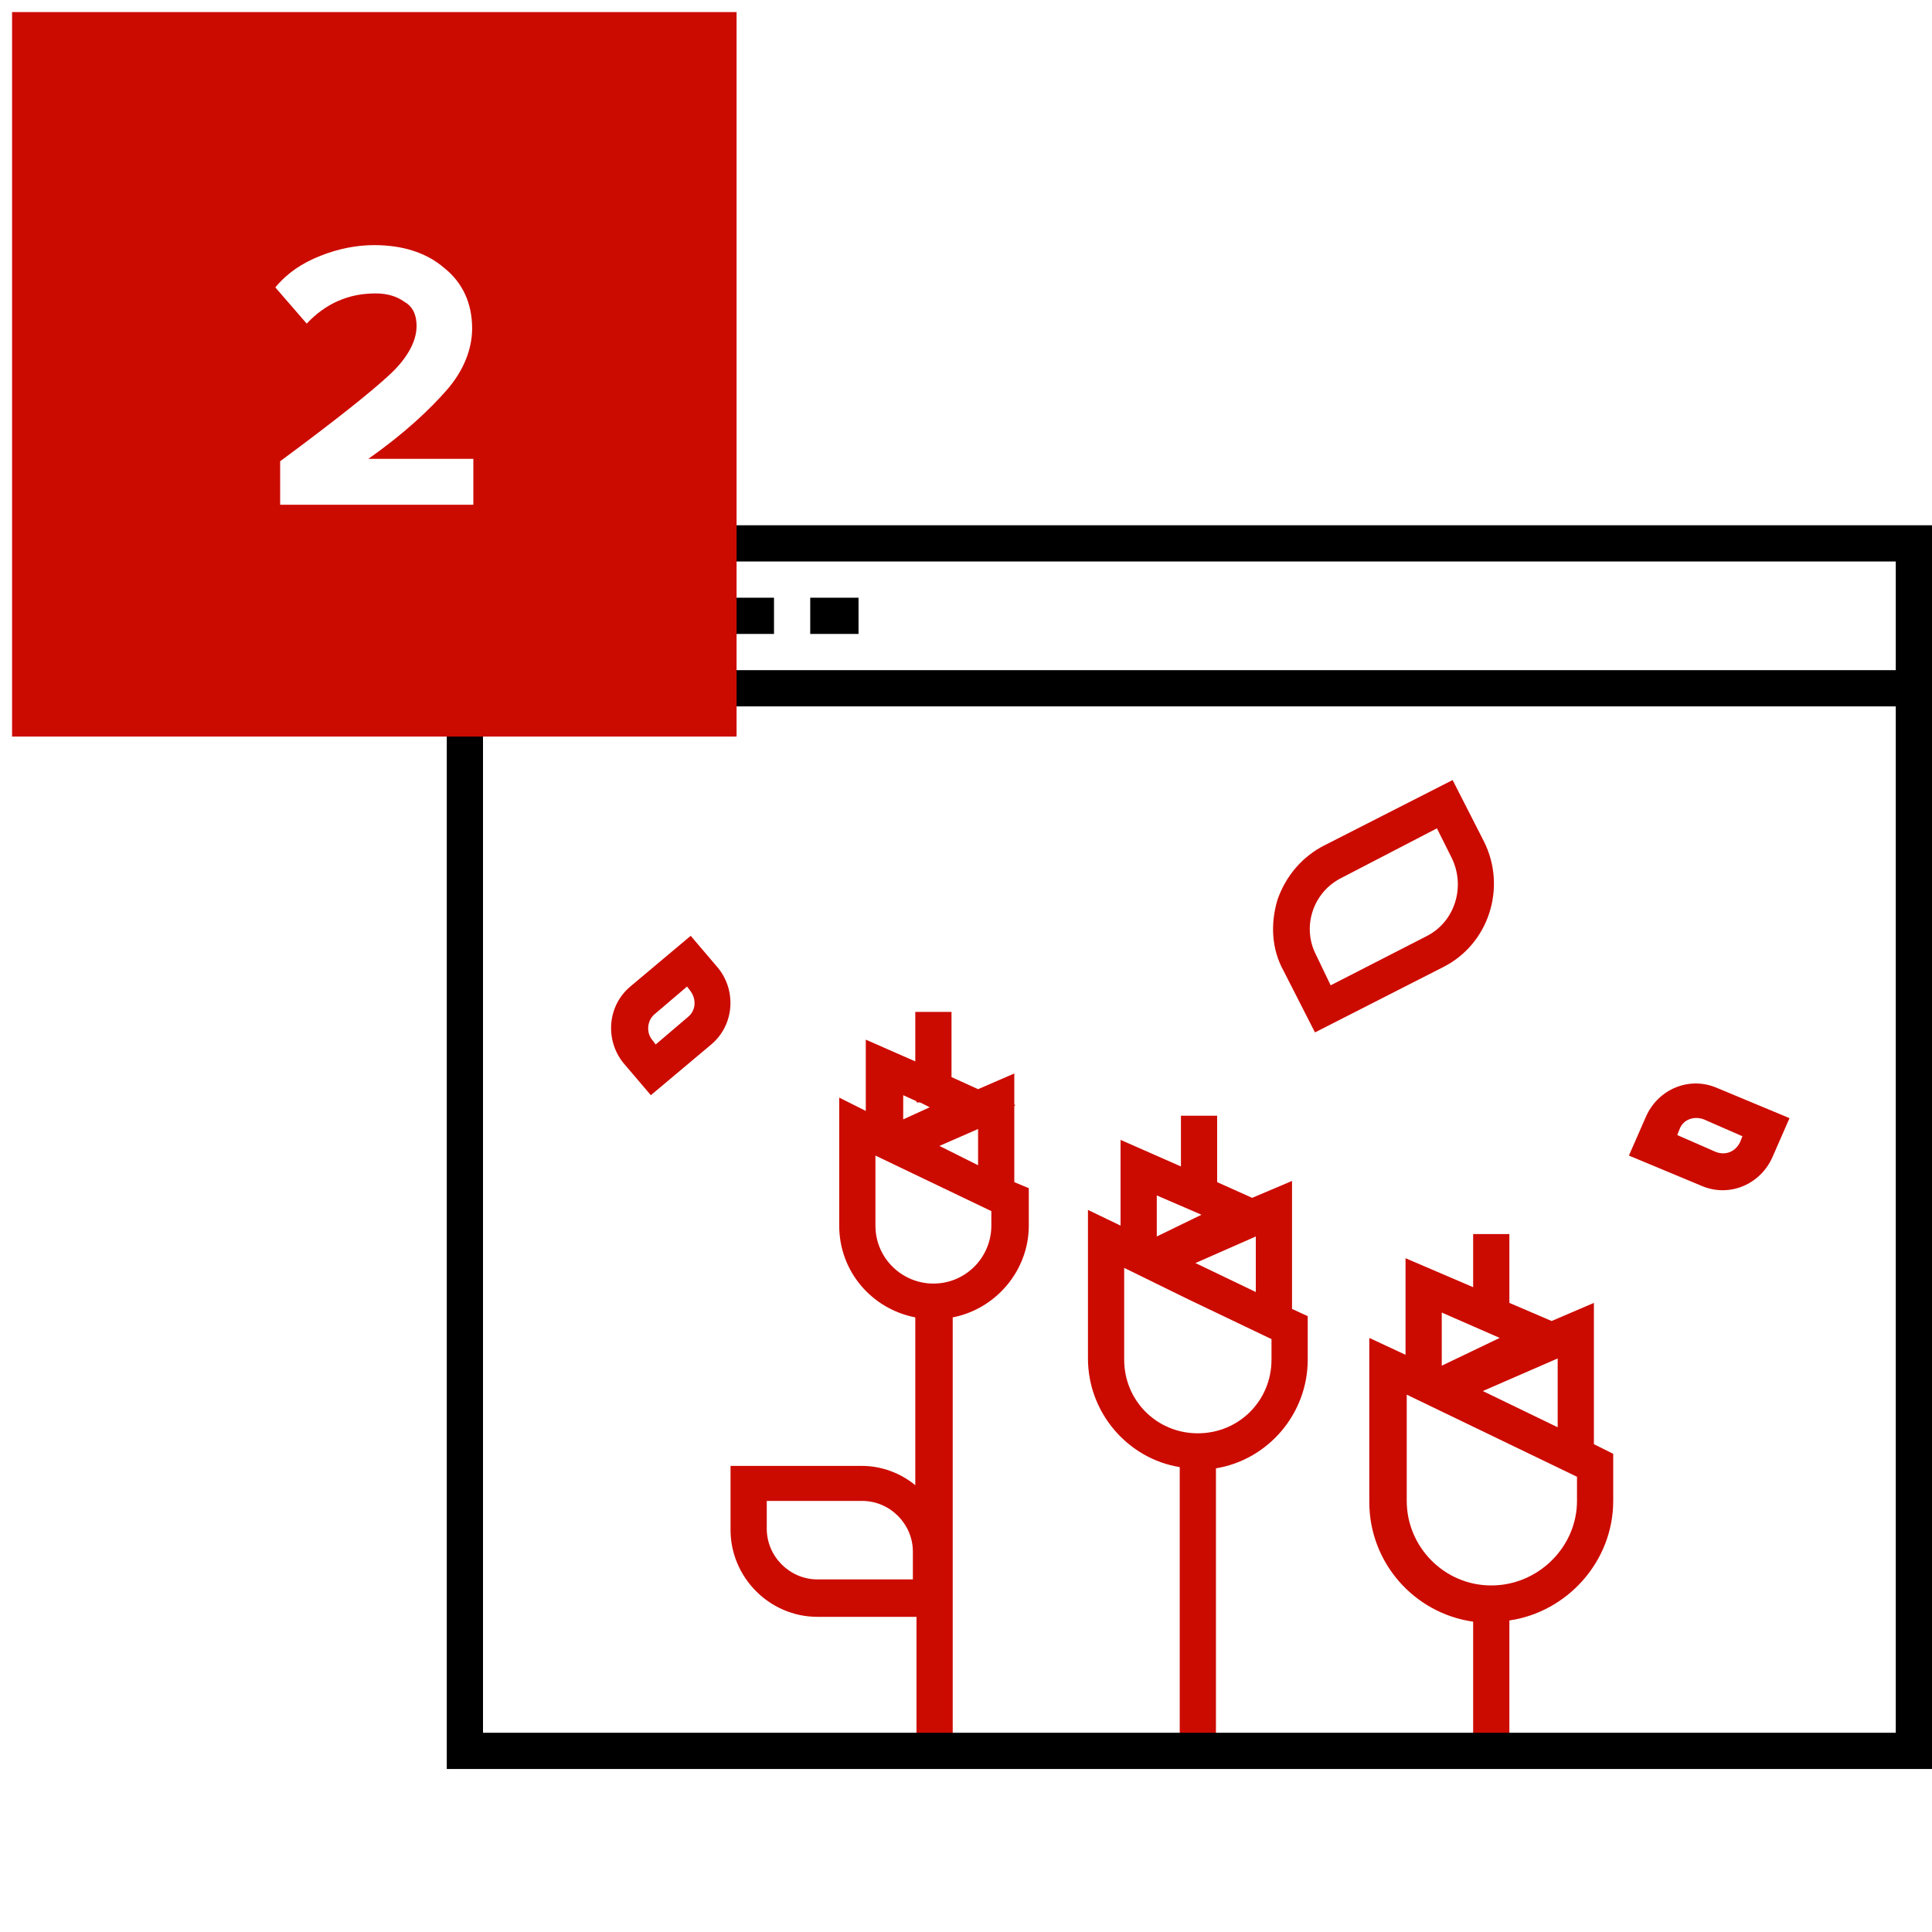 <?xml version="1.0" encoding="utf-8"?>
<!-- Generator: Adobe Illustrator 24.1.0, SVG Export Plug-In . SVG Version: 6.00 Build 0)  -->
<svg version="1.1" id="Слой_1" xmlns="http://www.w3.org/2000/svg" xmlns:xlink="http://www.w3.org/1999/xlink" x="0px" y="0px"
	 viewBox="0 0 160 160" style="enable-background:new 0 0 160 160;" xml:space="preserve">
<style type="text/css">
	.st0{fill-rule:evenodd;clip-rule:evenodd;fill:#FFFFFF;}
	.st1{fill-rule:evenodd;clip-rule:evenodd;fill:#CC0B00;}
	.st2{fill-rule:evenodd;clip-rule:evenodd;}
</style>
<rect class="st0" width="160" height="160"/>
<desc>Created with Sketch.</desc>
<g id="Главная-страница">
	<g id="Group-21">
		<g id="Group-15-Copy-2" transform="translate(37, 30)">
			<path id="Fill-5" class="st1" d="M105.1,65.4l-3.2-1.4l0.2-0.5c0.3-0.8,1.2-1.1,2-0.8l3.2,1.4l-0.2,0.5
				C106.7,65.4,105.9,65.7,105.1,65.4z M111.2,62.6l-6-2.5c-2.3-1-4.9,0.1-5.9,2.4l-1.4,3.2l6,2.5c2.3,1,4.9-0.1,5.9-2.4L111.2,62.6
				z"/>
			<path id="Fill-5-Copy" class="st1" d="M20,54.2l-2.7,2.3L17,56.1c-0.5-0.6-0.4-1.6,0.2-2.1l2.7-2.3l0.3,0.4
				C20.7,52.8,20.6,53.7,20,54.2z M20.2,47.5l-5,4.2c-1.9,1.6-2.1,4.4-0.6,6.3l2.3,2.7l5-4.2c1.9-1.6,2.1-4.4,0.6-6.3L20.2,47.5z"/>
			<path id="Fill-7" class="st1" d="M81.2,47.5l-8,4.1L72,49.1c-1.2-2.3-0.3-5.2,2.1-6.4l7.9-4.1l1.2,2.4
				C84.4,43.4,83.5,46.3,81.2,47.5 M85.9,39.7l-2.6-5.1l-10.6,5.4c-1.8,0.9-3.2,2.5-3.9,4.5c-0.6,2-0.5,4.1,0.5,5.9l2.6,5.1
				l10.6-5.4C86.3,48.2,87.8,43.5,85.9,39.7"/>
			<path id="Fill-9" class="st1" d="M86.5,101.3c-3.9,0-7-3.2-7-7v-8.8l14.1,6.8v2C93.6,98.1,90.4,101.3,86.5,101.3z M82.4,78.7
				l4.8,2.1l-4.8,2.3V78.7z M85.8,85.2l6.2-2.7v5.7L85.8,85.2z M95,77.9l-3.5,1.5L88,77.9v-5.7h-3v4.4l-5.6-2.4v8l-3-1.4v13.6
				c0,5,3.7,9.2,8.6,9.9V116h3v-11.8c4.8-0.7,8.6-4.9,8.6-9.9v-3.9L95,89.6V77.9z"/>
			<path id="Fill-11" class="st1" d="M68.3,82.6c0,3.4-2.7,6.1-6.1,6.1c-3.4,0-6.1-2.7-6.1-6.1V75l5.3,2.6l6.9,3.3V82.6z M58.8,69
				l3.7,1.6l-3.7,1.8V69z M67,72.4v4.6l-5-2.4L67,72.4z M70,67.8l-3.3,1.4l-2.9-1.3v-5.5h-3v4.2l-5-2.2v7.1l-2.7-1.3v12.3
				c0,4.5,3.3,8.3,7.6,9V116h3V91.6c4.3-0.7,7.6-4.5,7.6-9V79L70,78.4V67.8z"/>
			<path id="Fill-13" class="st1" d="M40.3,76.3c-2.6,0-4.8-2.1-4.8-4.8v-5.8l9.6,4.6v1.2C45.1,74.1,43,76.3,40.3,76.3z M37.8,60.7
				l1.1,0.5v0.1h0.3l0.8,0.4l-2.2,1V60.7z M40.8,64.9l3.2-1.4v3L40.8,64.9z M38.6,100.8h-7.9c-2.3,0-4.2-1.9-4.2-4.2v-2.3h7.9
				c2.3,0,4.2,1.9,4.2,4.2V100.8z M47,61.6l0.1-0.1L47,61.5v-2.6l-3,1.3l-2.2-1v-5.4h-3v4.1l-4.1-1.8V62l-2.2-1.1v10.6
				c0,3.8,2.7,6.9,6.3,7.6V93c-1.2-1-2.8-1.6-4.4-1.6H23.5v5.3c0,3.9,3.2,7.2,7.2,7.2h8.2V116h3V79.1c3.6-0.7,6.3-3.9,6.3-7.6v-3.1
				L47,67.9V61.6z"/>
			<path id="Fill-1" class="st2" d="M0,13.5v12v3v88h123v-103H0z M3,25.5h117v-9H3V25.5z M3,113.5h117v-85H3V113.5z"/>
			<polygon id="Fill-2" class="st2" points="17.1,22.5 21.1,22.5 21.1,19.5 17.1,19.5 			"/>
			<polygon id="Fill-3" class="st2" points="23.1,22.5 27.1,22.5 27.1,19.5 23.1,19.5 			"/>
			<polygon id="Fill-4" class="st2" points="30.1,22.5 34.1,22.5 34.1,19.5 30.1,19.5 			"/>
		</g>
		<g>
			<rect id="Rectangle-16-Copy-6" x="1" y="1" class="st1" width="60" height="60"/>
			<path id="_x32_-copy" class="st0" d="M39.3,41.8H23.2v-3.6c4.6-3.4,7.6-5.8,9.1-7.2c1.5-1.4,2.2-2.8,2.2-4c0-0.9-0.3-1.6-1-2
				c-0.7-0.5-1.5-0.7-2.4-0.7c-2.2,0-4.1,0.8-5.7,2.5l-2.6-3c1-1.2,2.2-2,3.7-2.6c1.5-0.6,3-0.9,4.5-0.9c2.3,0,4.3,0.6,5.8,1.9
				c1.5,1.2,2.3,2.9,2.3,5c0,1.7-0.7,3.5-2.1,5.1s-3.5,3.6-6.5,5.7h8.7V41.8z"/>
		</g>
	</g>
</g>
</svg>
